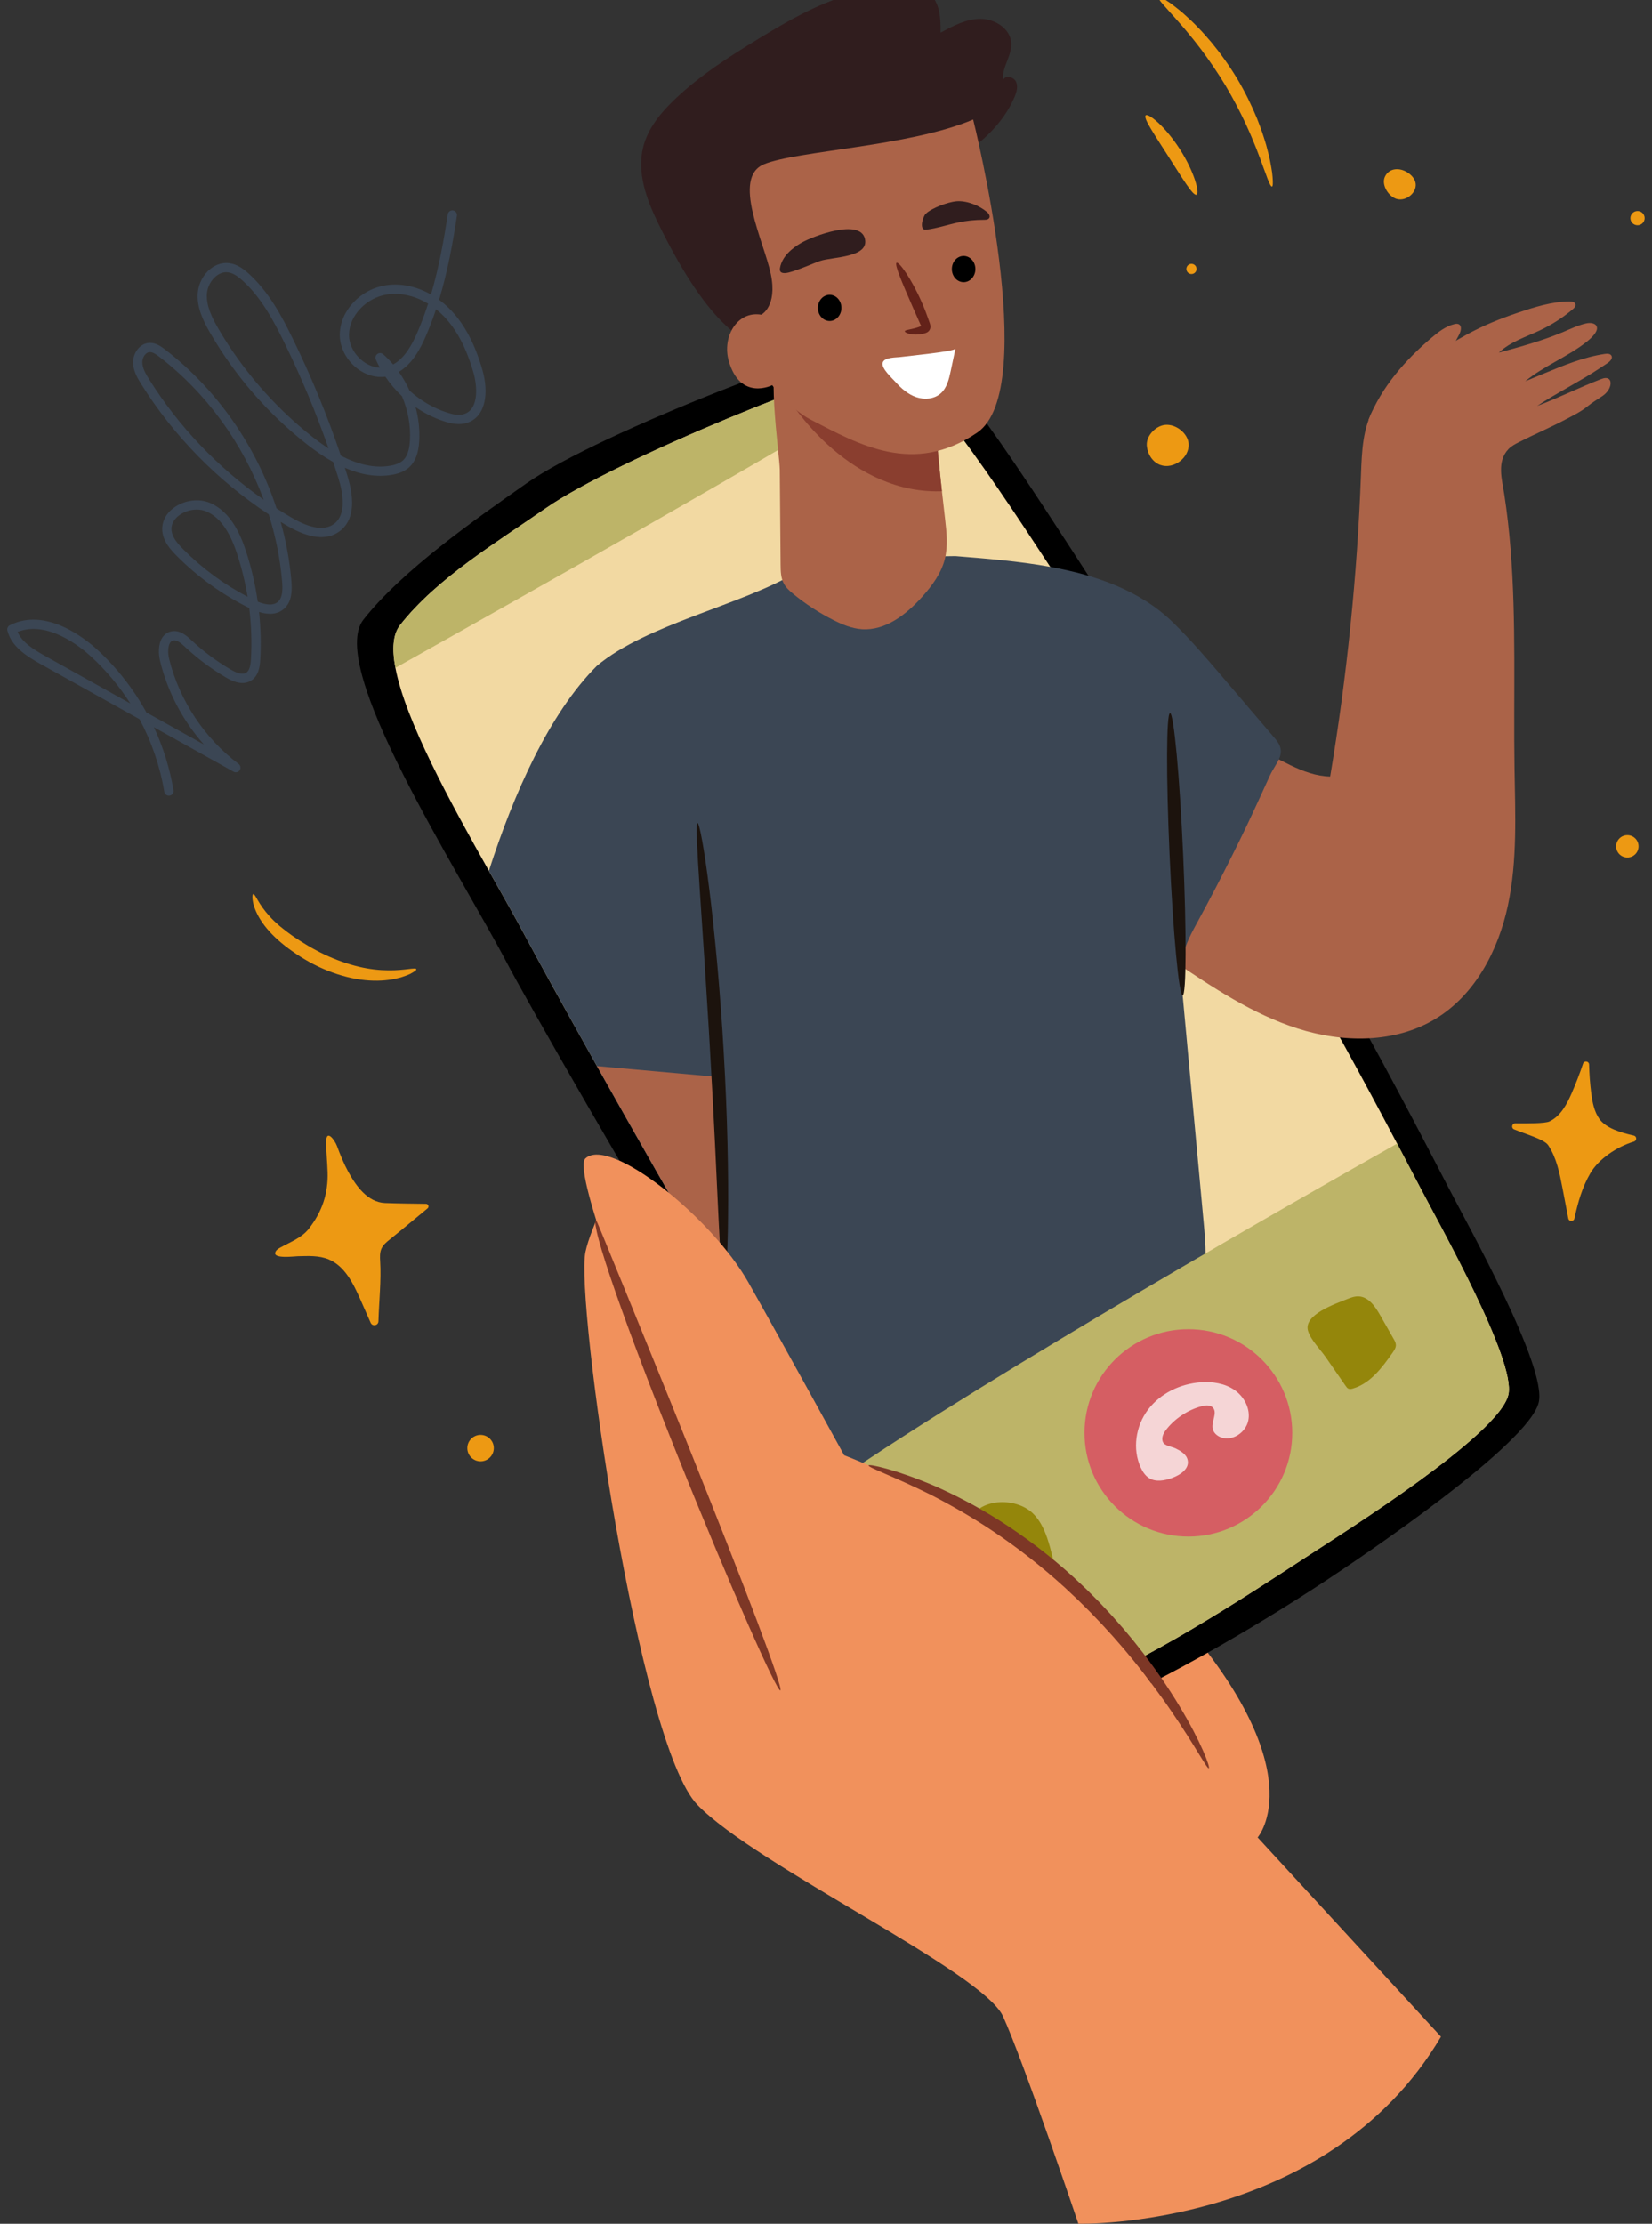 <svg width="165" height="222" viewBox="0 0 165 222" fill="none" xmlns="http://www.w3.org/2000/svg">
<rect x="0" y="0" width="165" height="222" fill="#333333" stroke="none"/>
<g clip-path="url(#clip0_74_306)">
<path d="M143.921 203.325L125.611 183.435C125.611 183.435 131.511 176.737 117.066 160.703L102.621 144.669L68.239 105.295C68.239 105.295 59.491 120.111 58.474 124.982C57.457 129.853 63.763 174.099 69.664 180.188C75.564 186.277 98.147 196.831 100.182 201.296C102.216 205.76 107.709 221.998 107.709 221.998C107.709 221.998 132.529 222.607 143.922 203.326L143.921 203.325Z" fill="#F1915C"/>
<path d="M90.545 33.26C92.654 33.925 94.016 36.236 95.342 37.946C99.602 43.441 103.416 49.316 107.212 55.156C114.876 66.949 122.246 78.95 129.497 91.022C129.991 91.847 130.487 92.672 130.979 93.498C135.804 101.606 140.228 109.966 144.57 118.368C146.636 122.363 154.528 136.45 153.687 140.001C152.695 144.187 136.095 155.379 132.325 157.861C125.048 162.654 115.024 168.486 106.981 171.713C105.12 172.458 100.881 174.171 98.848 172.612C90.643 166.319 54.67 103.81 50.539 95.957C45.766 86.883 32.601 66.56 36.299 61.86C40.179 56.926 47.543 51.792 52.574 48.262C59.893 43.129 84.48 33.797 88.181 33.752C88.634 33.747 90.147 33.135 90.543 33.26H90.545Z" fill="black"/>
<path d="M150.65 139.246C149.717 143.254 134.39 152.868 130.78 155.231C123.811 159.791 114.683 165.732 106.972 168.787C105.188 169.494 101.122 171.117 99.163 169.615C96.566 167.623 91.089 159.569 84.756 149.384C84.41 148.829 84.064 148.271 83.716 147.703C79.988 141.656 76.01 134.963 72.177 128.391C67.541 120.437 63.123 112.664 59.626 106.429C56.103 100.151 53.516 95.438 52.584 93.684C51.583 91.796 50.255 89.468 48.83 86.937C45.016 80.169 40.482 71.929 39.493 66.669C39.143 64.812 39.234 63.327 39.956 62.408C43.66 57.695 49.652 54.126 54.472 50.764C61.481 45.875 84.73 36.475 88.287 36.449C88.721 36.446 89.126 36.511 89.508 36.633C89.918 36.766 90.299 36.959 90.655 37.202C92.069 38.155 93.116 39.834 94.138 41.147C97.983 46.087 101.457 51.339 104.892 56.586C105.134 56.958 105.376 57.327 105.618 57.699C111.587 66.827 117.378 76.085 123.066 85.403C124.446 87.659 125.818 89.92 127.187 92.18C127.667 92.974 128.146 93.766 128.624 94.561C132.469 100.97 136.048 107.543 139.541 114.165C140.296 115.595 141.046 117.029 141.796 118.461C143.797 122.304 151.444 135.841 150.652 139.241L150.65 139.246Z" fill="#F2D9A2"/>
<path d="M90.655 37.203C78.279 44.884 51.589 59.903 39.493 66.669C39.143 64.812 39.234 63.327 39.956 62.408C43.66 57.695 49.652 54.126 54.472 50.764C61.481 45.875 84.73 36.475 88.287 36.449C88.721 36.446 89.126 36.511 89.508 36.633C89.918 36.766 90.299 36.959 90.655 37.202V37.203Z" fill="#BDB468"/>
<path d="M159.75 36.782C160.015 36.606 160.281 36.429 160.547 36.254C160.809 36.079 161.107 35.776 160.948 35.503C160.826 35.295 160.526 35.296 160.286 35.332C158.186 35.642 156.202 36.461 154.242 37.273C153.608 37.535 152.975 37.799 152.34 38.061C154.202 36.523 156.533 35.645 158.434 34.154C158.77 33.889 159.098 33.602 159.333 33.245C159.451 33.065 159.548 32.847 159.49 32.64C159.376 32.237 158.818 32.198 158.41 32.29C157.628 32.468 156.899 32.818 156.161 33.13C154.078 34.011 151.887 34.61 149.704 35.204C150.842 34.119 152.41 33.642 153.833 32.968C155.005 32.413 156.104 31.704 157.095 30.866C157.241 30.742 157.398 30.577 157.36 30.391C157.311 30.151 156.999 30.092 156.755 30.093C155.008 30.105 153.25 30.665 151.61 31.216C149.857 31.804 148.137 32.503 146.515 33.391C144.227 34.643 142.056 36.103 140.036 37.753C138.984 38.61 137.958 39.539 137.267 40.705C136.102 42.672 136.019 45.067 135.934 47.349C135.557 57.458 134.528 67.544 132.855 77.522C130.063 77.465 127.62 75.54 125.134 74.58L123.905 75.597C120.195 80.749 116.945 86.387 115.643 92.597C115.53 93.137 115.433 93.708 115.597 94.236C115.828 94.981 116.519 95.473 117.167 95.909C121.099 98.561 125.101 101.245 129.623 102.685C134.145 104.124 139.34 104.169 143.393 101.704C147.331 99.308 149.655 94.876 150.611 90.374C151.567 85.872 151.336 81.218 151.266 76.617C151.156 69.34 151.456 62.048 150.872 54.786C150.726 52.972 150.525 51.162 150.248 49.364C150.021 47.894 149.47 46.076 150.662 44.836C150.951 44.535 151.326 44.336 151.697 44.147C153.237 43.365 154.828 42.686 156.356 41.881C157.095 41.492 157.912 41.096 158.559 40.563C159.052 40.157 159.527 39.894 160.056 39.53C160.432 39.271 160.751 38.896 160.844 38.448C160.888 38.235 160.866 37.983 160.701 37.842C160.494 37.666 160.178 37.742 159.925 37.84C157.771 38.662 155.695 39.712 153.527 40.525C155.517 39.204 157.76 38.101 159.749 36.781L159.75 36.782Z" fill="#AB6348"/>
<path d="M136.683 41.914C137.974 38.661 140.349 35.932 143.03 33.677C143.692 33.118 144.404 32.572 145.246 32.364C145.393 32.326 145.556 32.303 145.693 32.37C146.04 32.539 145.916 33.059 145.737 33.401C144.177 36.407 142.41 39.306 140.457 42.073L136.682 41.914H136.683Z" fill="#AB6348"/>
<path d="M126.816 77.471C126.054 79.133 125.303 80.8 124.514 82.45C124.041 83.44 123.559 84.424 123.067 85.406C121.971 87.602 120.836 89.78 119.661 91.935C119.059 93.039 118.435 94.16 118.164 95.39C117.877 96.694 118 98.049 118.122 99.377C118.822 106.934 119.522 114.492 120.221 122.048C120.422 124.226 120.614 126.472 119.938 128.551C119.3 130.511 117.941 132.149 116.52 133.648C108.73 141.875 98.168 147.441 86.969 149.225C86.236 149.343 85.491 149.442 84.756 149.384C71.799 128.537 55.273 98.753 52.584 93.684C51.583 91.796 50.255 89.468 48.83 86.937C51.312 79.207 54.877 71.198 59.626 66.462C64.593 62.301 74.02 60.44 79.555 57.135C80.801 56.391 82.39 56.224 83.816 55.942C85.28 55.651 86.784 55.625 88.277 55.6C90.483 55.561 93.226 55.557 95.429 55.517C98.448 55.764 101.709 56.011 104.892 56.589C109.466 57.422 113.874 58.942 117.148 62.134C118.965 63.907 120.614 65.84 122.261 67.769C123.97 69.771 125.677 71.772 127.387 73.776C128.621 75.223 127.457 76.06 126.815 77.47L126.816 77.471Z" fill="#3B4654"/>
<path d="M72.51 121.734L72.177 128.391C67.54 120.437 63.122 112.664 59.625 106.429L71.901 107.528L72.51 121.735V121.734Z" fill="#AB6348"/>
<path d="M72.31 128.229C72.404 128.229 72.489 127.583 72.562 126.414C72.635 125.245 72.705 123.551 72.718 121.46C72.769 117.275 72.662 111.492 72.289 105.119C72.242 104.322 72.194 103.535 72.146 102.759C72.091 101.984 72.036 101.22 71.983 100.47C71.878 98.967 71.747 97.522 71.629 96.145C71.376 93.391 71.114 90.913 70.852 88.836C70.335 84.684 69.85 82.134 69.665 82.158C69.479 82.182 69.628 84.762 69.899 88.927C70.037 91.01 70.203 93.489 70.386 96.242C70.472 97.617 70.564 99.063 70.658 100.56C70.704 101.309 70.752 102.071 70.801 102.844C70.846 103.618 70.891 104.403 70.935 105.196C71.306 111.55 71.565 117.307 71.759 121.477C71.868 123.562 71.944 125.25 72.033 126.417C72.121 127.584 72.215 128.23 72.309 128.23L72.31 128.229Z" fill="#1C130D"/>
<path d="M94.372 55.798C94.013 57.233 93.1 58.466 92.113 59.571C90.54 61.332 88.447 62.975 86.088 62.816C85.079 62.746 84.125 62.352 83.227 61.896C81.809 61.181 80.47 60.312 79.244 59.304C78.882 59.008 78.523 58.694 78.298 58.284C77.982 57.708 77.972 57.022 77.964 56.365C77.939 53.215 77.911 50.066 77.885 46.916C77.874 45.407 76.339 35.351 78.143 34.933C79.227 34.681 81.359 38.238 83.088 40.522C83.834 41.506 84.503 42.255 84.983 42.359C85.382 42.447 87.81 41.979 89.945 41.551C91.742 41.187 93.331 40.851 93.332 40.887C93.358 41.28 93.388 41.673 93.416 42.061C93.604 44.541 93.845 46.916 94.079 49.042C94.187 50.02 94.295 50.946 94.394 51.81C94.545 53.139 94.695 54.5 94.371 55.797L94.372 55.798Z" fill="#AB6348"/>
<path d="M94.079 49.043C93.877 49.051 93.666 49.052 93.446 49.051C84.312 48.96 78.797 39.85 78.797 39.85L83.085 40.523L85.124 40.842L89.944 41.552L93.414 42.063C93.602 44.543 93.843 46.917 94.077 49.043H94.079Z" fill="#8A3E2F"/>
<path d="M154.761 111.951C155.868 111.428 156.489 110.254 156.977 109.134C157.397 108.169 157.776 107.185 158.111 106.188C158.222 105.856 158.708 105.927 158.716 106.277C158.738 107.235 158.809 108.192 158.931 109.142C159.048 110.041 159.222 110.967 159.746 111.707C160.385 112.609 161.831 113.067 163.178 113.365C163.491 113.434 163.503 113.871 163.196 113.965C161.45 114.495 159.667 115.717 158.847 117.115C158.032 118.503 157.592 120.062 157.25 121.641C157.178 121.973 156.703 121.969 156.639 121.637L156.051 118.579C155.766 117.101 155.464 115.578 154.628 114.324C154.244 113.746 152.418 113.237 151.227 112.747C150.908 112.616 151.002 112.146 151.346 112.149C152.57 112.159 154.32 112.162 154.761 111.954V111.951Z" fill="#ED9913"/>
<path d="M32.721 116.993C32.788 119.156 32.174 120.967 30.841 122.671C30.132 123.578 28.985 123.996 27.979 124.555C27.761 124.675 27.526 124.834 27.483 125.079C27.377 125.68 29.389 125.418 29.742 125.411C30.78 125.39 31.851 125.317 32.833 125.728C34.446 126.404 35.29 128.141 35.996 129.737L37.021 132.055C37.195 132.449 37.786 132.336 37.798 131.906C37.857 129.917 38.084 127.812 37.971 125.939C37.944 125.501 37.922 125.043 38.105 124.642C38.28 124.263 38.616 123.987 38.941 123.727C40.39 122.564 41.364 121.723 42.703 120.633C42.888 120.483 42.785 120.182 42.547 120.179C41.181 120.158 39.814 120.151 38.448 120.096C36.708 120.024 35.542 118.366 34.788 116.989C34.336 116.161 33.981 115.287 33.655 114.404C33.436 113.813 32.557 112.607 32.572 114.084C32.581 114.946 32.688 115.966 32.719 116.995L32.721 116.993Z" fill="#ED9913"/>
<path d="M118.718 44.302C118.636 43.242 117.444 42.317 116.382 42.416C115.432 42.504 114.486 43.495 114.541 44.448C114.591 45.283 115.086 46.132 115.9 46.422C117.213 46.891 118.824 45.689 118.716 44.3L118.718 44.302Z" fill="#ED9913"/>
<path d="M139.521 19.868C140.511 20.141 141.66 19.115 141.353 18.138C141.214 17.699 140.848 17.363 140.444 17.139C139.711 16.733 138.737 16.784 138.328 17.635C137.934 18.454 138.691 19.642 139.521 19.87V19.868Z" fill="#ED9913"/>
<path d="M119.507 19.443C119.675 19.37 119.626 18.811 119.352 17.976C119.079 17.142 118.572 16.039 117.854 14.914C117.133 13.79 116.343 12.867 115.7 12.27C115.056 11.673 114.569 11.393 114.432 11.515C114.291 11.642 114.52 12.142 114.955 12.871C115.392 13.601 116.023 14.568 116.711 15.642C117.398 16.717 118.011 17.695 118.493 18.398C118.974 19.097 119.331 19.515 119.507 19.44V19.443Z" fill="#ED9913"/>
<path d="M127.042 18.628C127.134 18.61 127.152 18.284 127.106 17.707C127.094 17.562 127.079 17.401 127.058 17.226C127.036 17.052 127 16.864 126.966 16.662C126.891 16.258 126.814 15.795 126.678 15.296C126.613 15.046 126.546 14.783 126.474 14.51C126.4 14.238 126.305 13.96 126.214 13.669C126.038 13.086 125.8 12.48 125.554 11.839C125.033 10.571 124.374 9.209 123.564 7.847C122.743 6.49 121.851 5.268 120.978 4.211C120.53 3.692 120.107 3.196 119.675 2.766C119.461 2.548 119.261 2.332 119.055 2.139C118.847 1.947 118.649 1.764 118.458 1.588C118.083 1.234 117.711 0.946 117.389 0.69C117.226 0.564 117.077 0.445 116.935 0.342C116.789 0.242 116.654 0.153 116.534 0.074C116.045 -0.24 115.75 -0.377 115.691 -0.304C115.631 -0.233 115.813 0.043 116.187 0.471C116.281 0.579 116.386 0.696 116.503 0.823C116.616 0.952 116.739 1.094 116.872 1.244C117.137 1.546 117.453 1.872 117.775 2.259C117.94 2.448 118.113 2.646 118.293 2.853C118.473 3.059 118.647 3.285 118.837 3.511C119.219 3.958 119.595 4.464 120.001 4.984C120.789 6.044 121.614 7.238 122.402 8.54C123.18 9.849 123.846 11.138 124.409 12.334C124.677 12.937 124.945 13.505 125.159 14.055C125.269 14.327 125.387 14.588 125.484 14.844C125.581 15.1 125.675 15.345 125.764 15.581C125.955 16.047 126.092 16.48 126.235 16.855C126.306 17.043 126.372 17.218 126.433 17.379C126.489 17.541 126.543 17.69 126.594 17.823C126.796 18.356 126.953 18.645 127.043 18.627L127.042 18.628Z" fill="#ED9913"/>
<path d="M16.866 79.43C16.644 79.43 16.447 79.27 16.41 79.043C15.987 76.507 15.144 74.058 13.939 71.802L4.051 66.288C2.659 65.512 1.14 64.549 0.737 62.948C0.684 62.738 0.783 62.521 0.975 62.423C4.597 60.575 8.556 63.795 9.682 64.827C11.669 66.645 13.337 68.781 14.624 71.126L20.366 74.328C18.266 71.961 16.753 69.103 15.992 66.005C15.819 65.304 15.784 64.32 16.204 63.663C16.423 63.321 16.745 63.1 17.135 63.024C17.993 62.858 18.696 63.517 19.116 63.91C20.308 65.027 21.629 66.012 23.04 66.838C23.745 67.252 24.247 67.359 24.572 67.168C24.956 66.94 25.038 66.311 25.067 65.79C25.159 64.081 25.101 62.381 24.892 60.7C24.886 60.697 24.882 60.696 24.876 60.693C22.191 59.363 19.76 57.614 17.649 55.491C16.989 54.827 16.361 54.084 16.227 53.14C16.097 52.228 16.493 51.346 17.317 50.723C18.381 49.917 19.866 49.715 21.014 50.219C23.104 51.139 24.055 53.441 24.59 55.092C25.119 56.724 25.503 58.387 25.743 60.069C26.453 60.356 27.259 60.516 27.754 60.086C28.241 59.663 28.236 58.805 28.18 58.105C27.991 55.813 27.535 53.544 26.841 51.346C21.732 47.989 17.357 43.533 14.112 38.357C13.702 37.705 13.303 36.999 13.293 36.185C13.281 35.277 13.931 34.275 14.919 34.232C15.54 34.205 16.047 34.552 16.473 34.879C21.669 38.871 25.581 44.518 27.621 50.749C28.116 51.07 28.617 51.378 29.125 51.675C30.999 52.774 32.42 52.987 33.351 52.308C34.618 51.382 34.285 49.273 33.78 47.665C33.619 47.151 33.452 46.638 33.282 46.125C32.422 45.649 31.532 45.046 30.61 44.32C26.738 41.266 23.515 37.561 21.03 33.306C20.294 32.046 19.63 30.678 19.754 29.21C19.83 28.309 20.314 27.401 21.017 26.839C21.584 26.384 22.259 26.183 22.914 26.273C23.725 26.384 24.378 26.897 24.857 27.331C26.849 29.137 28.135 31.562 29.183 33.694C31.056 37.501 32.688 41.46 34.044 45.487C35.819 46.413 37.437 46.746 38.938 46.502C39.529 46.405 39.958 46.23 40.249 45.963C40.661 45.587 40.888 44.945 40.944 44.002C41.035 42.491 40.746 40.953 40.146 39.55C39.523 38.965 38.965 38.311 38.488 37.604C37.542 37.73 36.547 37.447 35.691 36.797C34.59 35.96 33.919 34.654 33.936 33.386C33.971 31.01 36.007 28.854 38.572 28.476C40.061 28.257 41.632 28.597 43.047 29.404C43.858 26.654 44.346 23.883 44.723 21.394C44.762 21.141 44.997 20.967 45.25 21.006C45.503 21.044 45.678 21.28 45.639 21.533C45.246 24.135 44.73 27.043 43.858 29.929C44.255 30.221 44.636 30.553 44.994 30.922C46.399 32.374 47.446 34.354 48.195 36.974C48.807 39.11 48.578 41.556 46.688 42.2C45.865 42.48 45.012 42.273 44.362 42.061C43.348 41.731 42.385 41.247 41.506 40.642C41.81 41.756 41.939 42.913 41.871 44.056C41.799 45.25 41.474 46.096 40.876 46.644C40.447 47.035 39.863 47.288 39.088 47.413C37.629 47.65 36.092 47.416 34.447 46.702C34.52 46.929 34.593 47.159 34.665 47.386C35.53 50.145 35.272 52.052 33.898 53.054C32.642 53.971 30.878 53.775 28.658 52.472C28.448 52.348 28.241 52.225 28.032 52.098C28.576 54.037 28.939 56.024 29.105 58.028C29.18 58.945 29.164 60.087 28.364 60.782C27.754 61.314 26.918 61.418 25.874 61.096C26.041 62.666 26.081 64.249 25.995 65.841C25.954 66.593 25.81 67.513 25.049 67.964C24.097 68.53 22.952 67.858 22.576 67.638C21.106 66.777 19.732 65.75 18.489 64.588C18.096 64.218 17.682 63.864 17.317 63.935C17.176 63.962 17.073 64.035 16.989 64.165C16.779 64.492 16.741 65.159 16.895 65.786C17.907 69.901 20.436 73.721 23.832 76.265C24.027 76.411 24.075 76.684 23.942 76.888C23.81 77.092 23.541 77.159 23.328 77.039L15.376 72.604C16.303 74.596 16.964 76.713 17.328 78.893C17.369 79.144 17.199 79.384 16.946 79.426C16.921 79.43 16.895 79.432 16.87 79.432L16.866 79.43ZM1.757 63.084C2.204 64.126 3.352 64.838 4.502 65.479L13.018 70.23C11.913 68.497 10.585 66.907 9.058 65.509C8.082 64.616 4.761 61.893 1.758 63.084H1.757ZM19.652 50.869C19.031 50.869 18.382 51.073 17.874 51.458C17.552 51.702 17.03 52.228 17.141 53.008C17.232 53.647 17.673 54.2 18.305 54.838C20.196 56.74 22.356 58.333 24.729 59.579C24.495 58.16 24.155 56.758 23.707 55.377C22.944 53.023 21.969 51.652 20.637 51.067C20.338 50.934 20 50.87 19.652 50.87V50.869ZM14.979 35.153C14.97 35.153 14.962 35.153 14.953 35.153C14.523 35.171 14.209 35.706 14.214 36.17C14.222 36.745 14.539 37.299 14.892 37.863C17.852 42.584 21.77 46.691 26.337 49.888C24.267 44.288 20.633 39.244 15.904 35.612C15.601 35.38 15.281 35.153 14.979 35.153ZM22.596 27.175C22.167 27.175 21.818 27.378 21.59 27.559C21.078 27.968 20.726 28.631 20.671 29.286C20.57 30.498 21.166 31.71 21.824 32.838C24.216 36.934 27.451 40.653 31.178 43.592C31.738 44.034 32.283 44.425 32.815 44.768C31.543 41.128 30.046 37.552 28.348 34.101C27.337 32.046 26.102 29.71 24.23 28.015C23.85 27.671 23.342 27.264 22.783 27.188C22.719 27.18 22.657 27.175 22.596 27.175ZM40.908 38.999C41.985 39.975 43.262 40.732 44.642 41.183C45.156 41.351 45.818 41.518 46.382 41.326C47.888 40.812 47.639 38.423 47.298 37.23C46.591 34.759 45.617 32.907 44.321 31.567C44.078 31.315 43.82 31.083 43.552 30.87C43.245 31.796 42.9 32.716 42.505 33.62C41.996 34.788 41.193 36.325 39.836 37.123C40.253 37.711 40.612 38.341 40.907 38.999H40.908ZM39.44 29.337C39.191 29.337 38.944 29.355 38.701 29.39C36.608 29.698 34.885 31.495 34.858 33.398C34.845 34.378 35.377 35.397 36.246 36.058C36.774 36.46 37.364 36.681 37.937 36.705C37.794 36.441 37.661 36.173 37.541 35.898C37.453 35.698 37.516 35.464 37.693 35.336C37.868 35.208 38.11 35.22 38.274 35.365C38.627 35.679 38.957 36.02 39.266 36.382C40.457 35.74 41.191 34.321 41.659 33.249C42.078 32.289 42.441 31.306 42.761 30.318C41.711 29.684 40.553 29.337 39.441 29.337H39.44Z" fill="#3B4654"/>
<path d="M162.537 85.607C163.154 85.607 163.655 85.107 163.655 84.491C163.655 83.874 163.154 83.374 162.537 83.374C161.919 83.374 161.418 83.874 161.418 84.491C161.418 85.107 161.919 85.607 162.537 85.607Z" fill="#ED9913"/>
<path d="M164.266 21.775C164.266 22.168 163.947 22.485 163.554 22.485C163.161 22.485 162.842 22.167 162.842 21.775C162.842 21.384 163.161 21.065 163.554 21.065C163.947 21.065 164.266 21.384 164.266 21.775Z" fill="#ED9913"/>
<path d="M119.508 26.849C119.508 27.129 119.28 27.357 119 27.357C118.72 27.357 118.492 27.129 118.492 26.849C118.492 26.569 118.72 26.341 119 26.341C119.28 26.341 119.508 26.569 119.508 26.849Z" fill="#ED9913"/>
<path d="M41.583 96.757C41.507 96.55 40.457 96.895 38.757 96.868C37.911 96.864 36.907 96.764 35.82 96.504C34.733 96.246 33.563 95.835 32.387 95.28C31.212 94.719 30.147 94.065 29.211 93.423C28.283 92.776 27.515 92.122 26.95 91.503C26.383 90.886 26.008 90.316 25.766 89.902C25.708 89.798 25.654 89.706 25.604 89.626C25.555 89.545 25.517 89.474 25.477 89.419C25.401 89.307 25.339 89.252 25.294 89.262C25.248 89.273 25.223 89.349 25.214 89.49C25.211 89.56 25.208 89.648 25.22 89.748C25.232 89.847 25.249 89.962 25.273 90.091C25.377 90.604 25.663 91.327 26.2 92.098C26.73 92.873 27.513 93.673 28.465 94.424C29.42 95.165 30.537 95.898 31.803 96.502C33.07 97.1 34.36 97.516 35.568 97.726C36.776 97.94 37.898 97.946 38.817 97.823C39.279 97.775 39.687 97.662 40.043 97.575C40.393 97.462 40.689 97.354 40.924 97.249C41.386 97.011 41.615 96.841 41.583 96.755V96.757Z" fill="#ED9913"/>
<path d="M47.998 145.887C48.729 145.887 49.321 145.297 49.321 144.568C49.321 143.84 48.729 143.249 47.998 143.249C47.268 143.249 46.676 143.84 46.676 144.568C46.676 145.297 47.268 145.887 47.998 145.887Z" fill="#ED9913"/>
<path d="M150.651 139.246C149.717 143.254 134.391 152.868 130.78 155.231C123.811 159.791 114.684 165.732 106.973 168.787C105.189 169.494 101.123 171.117 99.164 169.615C96.566 167.623 91.09 159.569 84.756 149.384C84.411 148.829 84.065 148.271 83.717 147.703C99.389 136.938 130.456 119.286 139.541 114.168C140.297 115.598 141.047 117.032 141.796 118.464C143.798 122.307 151.445 135.844 150.653 139.244L150.651 139.246Z" fill="#BDB468"/>
<path d="M118.694 153.396C124.424 153.396 129.069 148.762 129.069 143.045C129.069 137.328 124.424 132.694 118.694 132.694C112.964 132.694 108.318 137.328 108.318 143.045C108.318 148.762 112.964 153.396 118.694 153.396Z" fill="#D55E63"/>
<path d="M120.022 140.385C120.39 140.291 120.829 140.237 121.108 140.495C121.65 140.995 120.978 141.891 121.115 142.616C121.199 143.057 121.593 143.386 122.021 143.523C123.148 143.88 124.429 142.981 124.675 141.826C124.922 140.67 124.283 139.447 123.312 138.772C122.34 138.099 121.099 137.909 119.918 137.995C117.882 138.142 115.877 139.109 114.654 140.739C113.43 142.369 113.08 144.666 113.939 146.514C114.13 146.923 114.387 147.321 114.772 147.56C115.445 147.979 116.322 147.815 117.067 147.545C117.834 147.267 118.93 146.609 118.583 145.616C118.413 145.129 117.825 144.794 117.383 144.584C117.019 144.412 116.291 144.354 116.136 143.925C116.005 143.565 116.161 143.16 116.388 142.848C117.237 141.681 118.622 140.745 120.024 140.386L120.022 140.385Z" fill="#F5D5D6"/>
<path d="M134.409 138.367C134.48 138.47 134.558 138.579 134.671 138.631C134.811 138.695 134.975 138.662 135.122 138.619C136.875 138.108 138.055 136.517 139.101 135.022C139.26 134.794 139.427 134.544 139.419 134.266C139.413 134.051 139.305 133.856 139.199 133.67C138.751 132.883 138.302 132.095 137.854 131.308C137.359 130.44 136.7 129.464 135.7 129.42C135.308 129.402 134.929 129.539 134.567 129.685C133.359 130.172 130.145 131.257 130.647 132.875C130.925 133.776 131.88 134.721 132.414 135.492C133.079 136.451 133.743 137.408 134.409 138.367Z" fill="#94860B"/>
<path d="M103.167 151.087C104.078 151.973 104.528 153.221 104.869 154.443C105.198 155.625 105.452 156.828 105.629 158.043C105.684 158.427 105.729 158.838 105.56 159.189C105.318 159.694 104.72 159.905 104.18 160.049C102.114 160.602 99.676 160.792 98.055 159.4C96.211 157.818 95.882 154.187 96.712 151.994C97.657 149.493 101.458 149.423 103.168 151.086L103.167 151.087Z" fill="#94860B"/>
<path d="M79.224 171.055C79.224 171.055 56.032 117.878 58.473 115.646C60.914 113.413 71.087 121.533 74.748 128.026C78.411 134.522 84.311 145.278 84.311 145.278C84.311 145.278 102.62 152.383 108.317 159.283C114.015 166.183 121.745 177.752 121.745 177.752L92.042 179.173L79.225 171.055H79.224Z" fill="#F1915C"/>
<path d="M59.492 121.802C59.446 121.811 59.443 121.991 59.483 122.336C59.537 122.673 59.64 123.166 59.809 123.785C60.143 125.027 60.708 126.791 61.46 128.951C62.962 133.27 65.207 139.17 67.803 145.637C70.399 152.104 72.85 157.918 74.69 162.098C76.531 166.279 77.766 168.824 77.939 168.753C78.112 168.681 77.191 166.008 75.578 161.735C73.965 157.464 71.656 151.595 69.062 145.131C66.467 138.668 64.084 132.832 62.356 128.61C61.492 126.502 60.794 124.794 60.31 123.615C60.066 123.026 59.885 122.569 59.747 122.262C59.626 121.955 59.538 121.793 59.492 121.801V121.802Z" fill="#7D3726"/>
<path d="M86.755 146.292C86.688 146.502 89.171 147.343 92.927 149.203C94.791 150.16 96.97 151.375 99.264 152.917C101.557 154.456 103.966 156.317 106.325 158.464C106.616 158.737 106.906 159.008 107.193 159.277C107.336 159.411 107.479 159.547 107.622 159.681C107.761 159.818 107.899 159.956 108.038 160.091C108.314 160.364 108.588 160.636 108.86 160.904C109.125 161.181 109.387 161.455 109.648 161.726C109.778 161.862 109.909 161.997 110.037 162.131C110.162 162.268 110.287 162.406 110.412 162.542C110.661 162.814 110.908 163.085 111.152 163.352C111.391 163.624 111.626 163.895 111.858 164.162C112.092 164.428 112.322 164.692 112.541 164.961C112.762 165.228 112.98 165.49 113.196 165.749C113.409 166.009 113.614 166.273 113.819 166.529C114.233 167.038 114.611 167.55 114.988 168.038C115.724 169.027 116.398 169.957 116.987 170.825C119.364 174.288 120.56 176.609 120.733 176.53C120.904 176.46 119.998 173.958 117.792 170.307C117.246 169.392 116.607 168.415 115.898 167.382C115.534 166.871 115.168 166.337 114.763 165.805C114.562 165.539 114.362 165.265 114.152 164.992C113.939 164.723 113.723 164.449 113.506 164.172C113.29 163.894 113.062 163.618 112.83 163.341C112.597 163.064 112.363 162.785 112.125 162.5C111.881 162.223 111.633 161.943 111.383 161.661C111.258 161.519 111.132 161.378 111.006 161.236C110.877 161.098 110.746 160.958 110.615 160.818C110.351 160.538 110.086 160.255 109.819 159.969C109.544 159.692 109.265 159.413 108.985 159.133C108.845 158.993 108.704 158.851 108.562 158.71C108.416 158.573 108.272 158.434 108.124 158.296C107.831 158.021 107.536 157.742 107.238 157.464C104.825 155.268 102.332 153.391 99.947 151.872C97.563 150.35 95.285 149.197 93.334 148.335C89.397 146.663 86.797 146.143 86.757 146.291L86.755 146.292Z" fill="#7D3726"/>
<path d="M65.708 22.225C64.554 19.871 63.599 17.211 64.243 14.67C64.722 12.777 66.033 11.207 67.453 9.862C69.944 7.503 72.859 5.64 75.79 3.854C78.677 2.096 81.638 0.379 84.891 -0.544C86.59 -1.026 88.352 -1.285 90.119 -1.312C91.028 -1.326 92 -1.257 92.727 -0.712C93.881 0.154 93.965 1.822 93.944 3.263C95.195 2.582 96.515 1.883 97.939 1.883C99.362 1.883 100.898 2.847 101.002 4.265C101.096 5.536 100.058 6.697 100.183 7.966C100.432 7.488 101.244 7.665 101.474 8.15C101.705 8.637 101.534 9.213 101.321 9.708C99.547 13.819 95.305 16.219 91.319 18.277C88.807 19.573 86.239 20.867 83.454 21.36C82.928 21.452 82.328 21.561 82.051 22.017C81.899 22.267 81.881 22.572 81.875 22.864C81.835 24.838 82.155 26.813 82.001 28.782C81.848 30.75 81.115 32.815 79.474 33.918C73.544 37.902 67.516 25.916 65.707 22.224L65.708 22.225Z" fill="#301D1E"/>
<path d="M97.197 11.932C97.197 11.932 103.978 38.857 97.603 43.188C91.229 47.517 85.805 44.382 80.989 41.903C78.887 40.821 77.124 38.452 77.124 38.452C77.124 38.452 73.936 40.077 72.783 36.017C72.116 33.67 73.597 31.01 76.038 31.416C76.038 31.416 77.666 30.605 76.987 27.357C76.309 24.11 73.053 17.75 76.309 16.396C79.563 15.043 90.822 14.637 97.195 11.932H97.197Z" fill="#AB6348"/>
<path d="M90.372 33.069C90.361 33.136 90.482 33.228 90.726 33.303C90.97 33.376 91.341 33.431 91.803 33.386C91.919 33.374 92.037 33.358 92.166 33.331C92.365 33.281 92.586 33.228 92.734 33.083C92.81 33.013 92.869 32.919 92.902 32.816C92.935 32.713 92.941 32.605 92.923 32.49C92.907 32.376 92.861 32.255 92.817 32.134C92.795 32.066 92.771 31.997 92.747 31.929C92.564 31.394 92.341 30.815 92.08 30.218C91.037 27.823 89.786 26.094 89.548 26.233C89.301 26.374 90.13 28.286 91.149 30.625C91.407 31.21 91.653 31.765 91.877 32.273C91.904 32.334 91.933 32.393 91.958 32.453L91.977 32.472C91.992 32.486 92.004 32.514 91.992 32.532C91.983 32.55 91.965 32.565 91.945 32.581C91.852 32.618 91.754 32.654 91.663 32.684C90.923 32.92 90.392 32.923 90.372 33.071V33.069Z" fill="#632219"/>
<path d="M95.43 34.796C95.272 35.542 95.114 36.288 94.956 37.035C94.784 37.85 94.579 38.722 93.954 39.274C93.306 39.846 92.325 39.925 91.507 39.645C90.689 39.365 90.013 38.776 89.439 38.131C89.115 37.765 88.007 36.778 88.154 36.219C88.308 35.634 89.535 35.704 90.01 35.631C90.545 35.55 95.366 35.097 95.428 34.799L95.43 34.796Z" fill="white"/>
<path d="M96.246 28.17C96.894 28.17 97.421 27.584 97.421 26.861C97.421 26.138 96.894 25.552 96.246 25.552C95.596 25.552 95.07 26.138 95.07 26.861C95.07 27.584 95.596 28.17 96.246 28.17Z" fill="black"/>
<path d="M84.04 30.739C84.04 31.461 83.514 32.048 82.865 32.048C82.215 32.048 81.689 31.463 81.689 30.739C81.689 30.016 82.215 29.431 82.865 29.431C83.514 29.431 84.04 30.016 84.04 30.739Z" fill="black"/>
<path d="M80.062 24.226C79.073 24.787 78.11 25.616 77.908 26.737C77.885 26.858 77.875 26.992 77.939 27.095C78.037 27.254 78.258 27.273 78.446 27.261C79.193 27.209 81.201 26.289 81.915 26.048C83.12 25.64 86.843 25.733 86.383 23.828C85.888 21.78 81.204 23.578 80.062 24.224V24.226Z" fill="#301D1E"/>
<path d="M95.524 20.095C96.588 20.007 97.838 20.538 98.584 21.168C98.788 21.341 98.958 21.646 98.745 21.83C98.622 21.938 98.431 21.942 98.263 21.942C97.415 21.941 96.56 22.027 95.725 22.203C94.646 22.427 93.596 22.798 92.503 22.929C91.757 23.02 92.168 21.635 92.452 21.351C93.039 20.764 94.709 20.162 95.522 20.095H95.524Z" fill="#301D1E"/>
<path d="M118.12 99.377C118.494 99.36 118.514 93.038 118.167 85.256C117.82 77.474 117.235 71.18 116.861 71.196C116.487 71.213 116.466 77.535 116.814 85.317C117.161 93.099 117.746 99.393 118.12 99.377Z" fill="#1C130D"/>
</g>
<defs>
<clipPath id="clip0_74_306">
<rect width="163.544" height="223.313" fill="white" transform="translate(0.721 -1.314)"/>
</clipPath>
</defs>
</svg>
